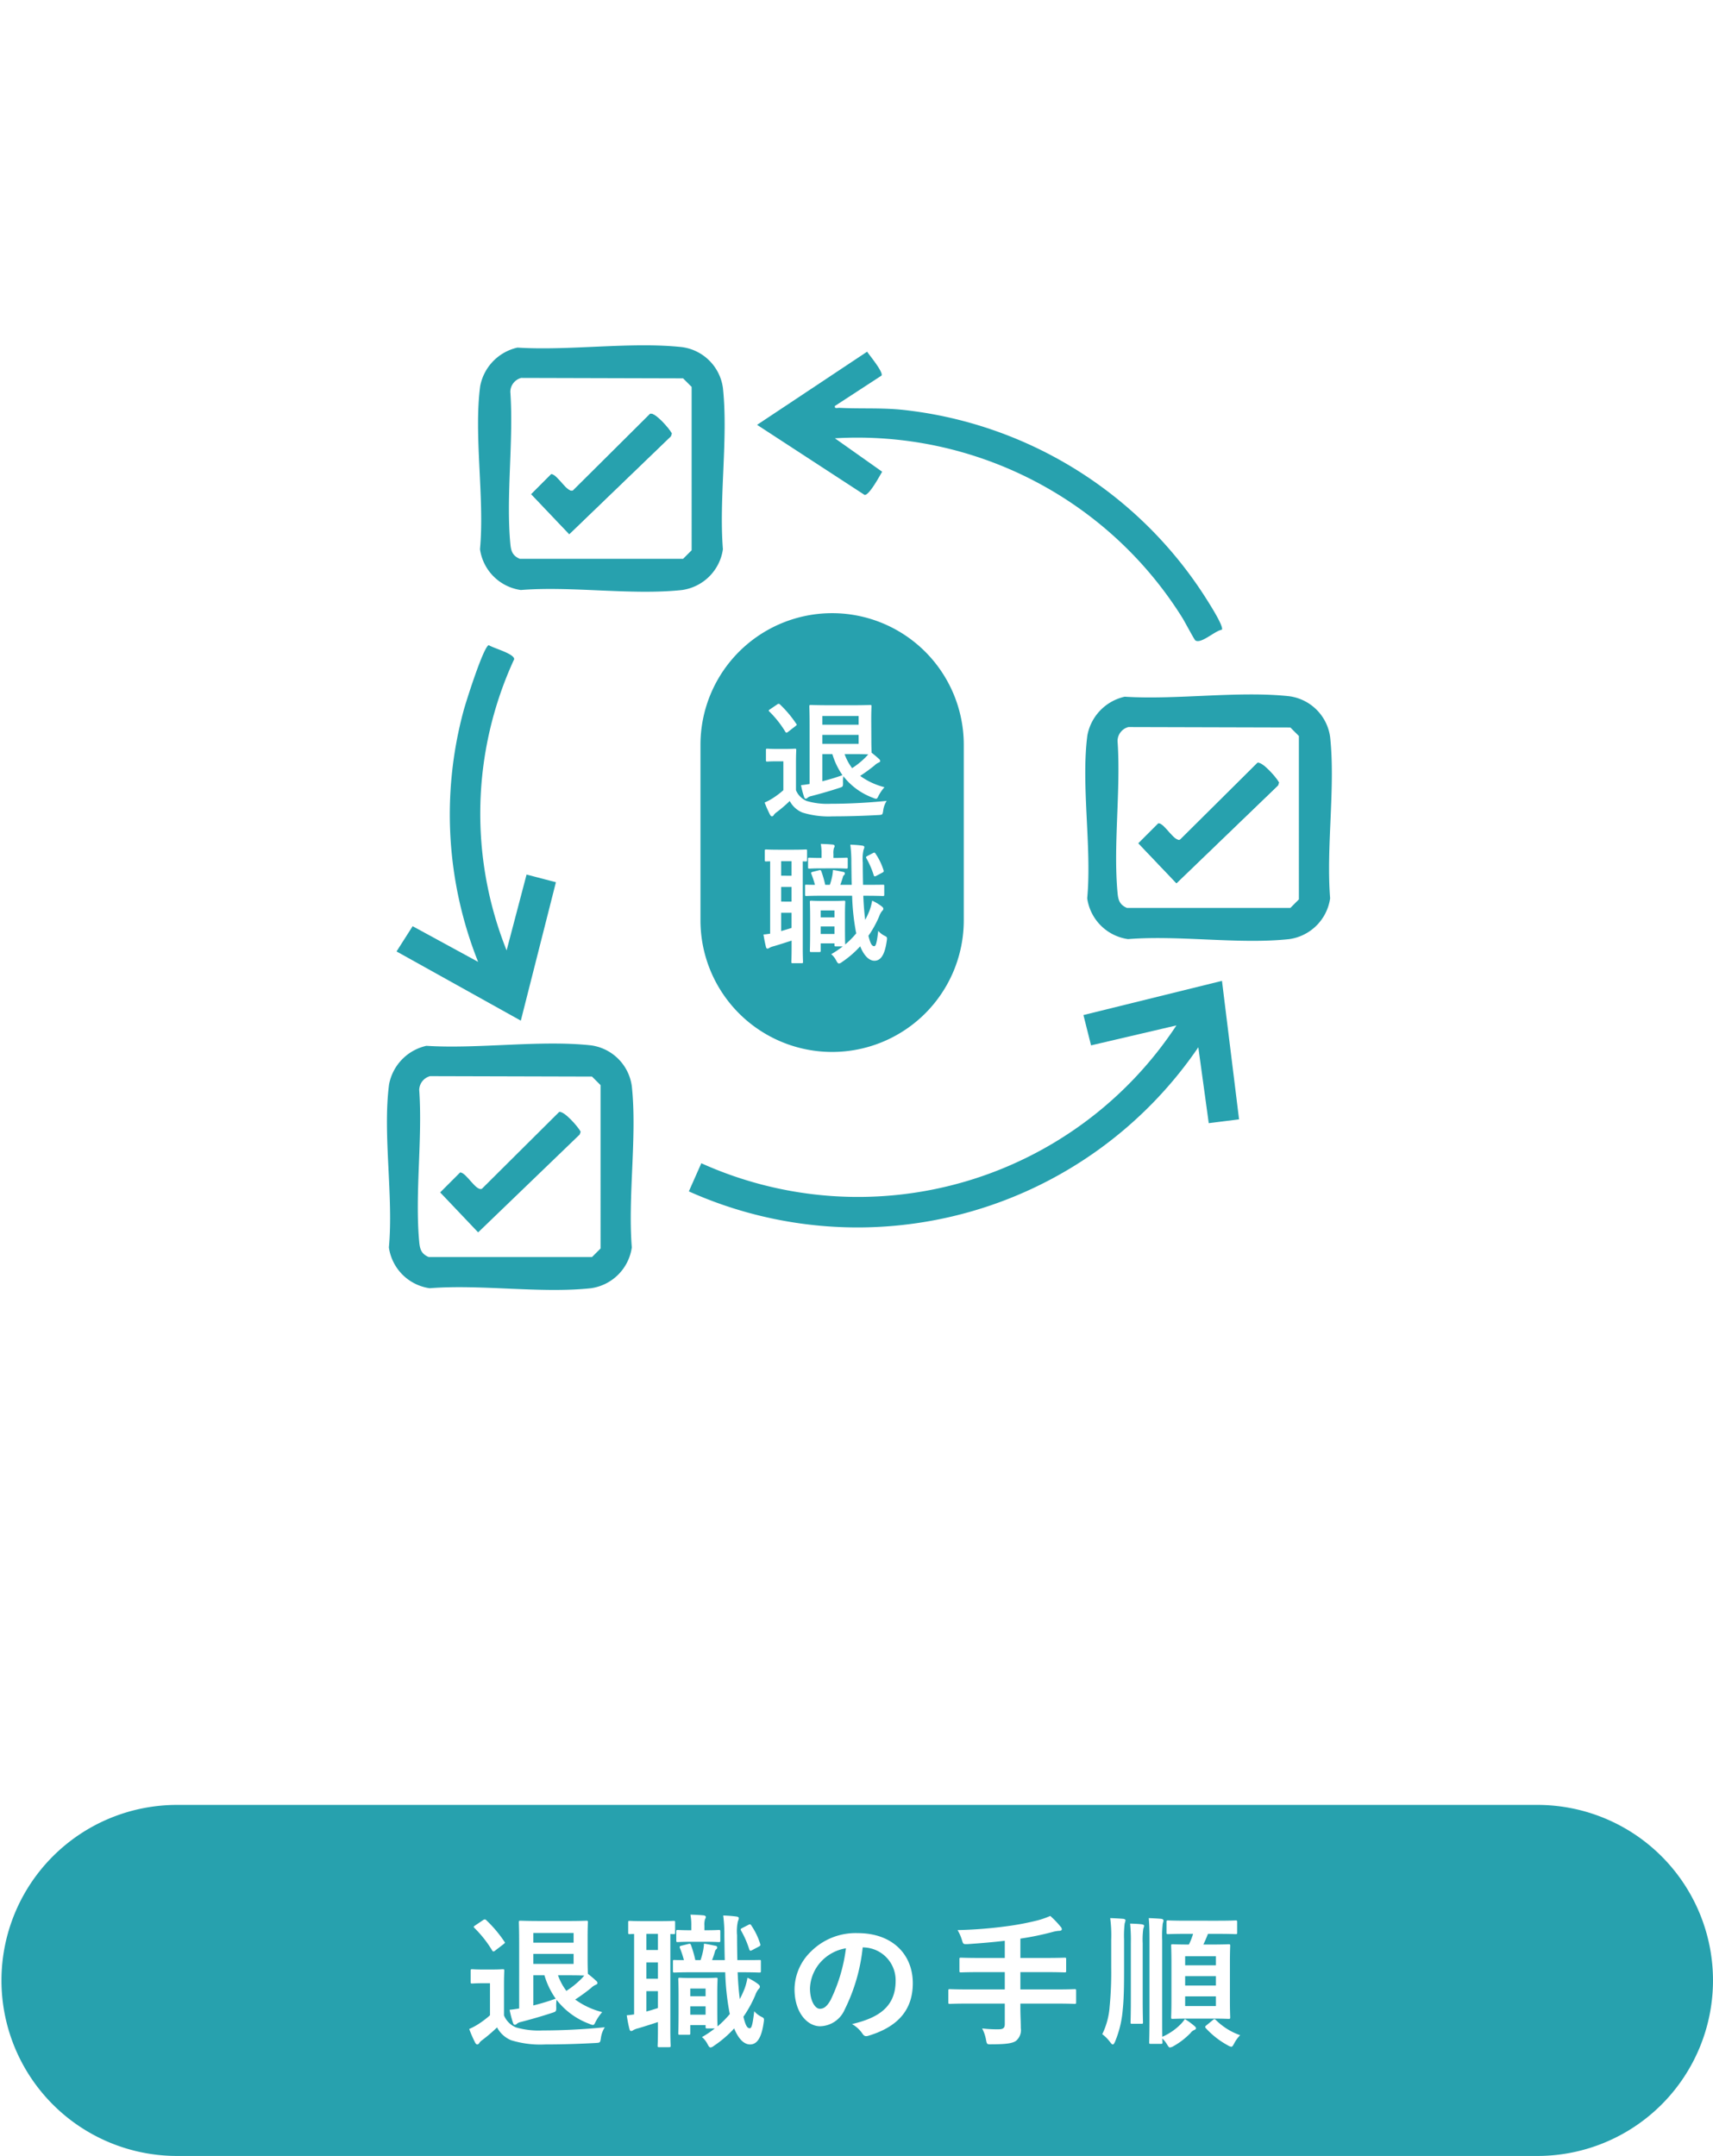 <svg xmlns="http://www.w3.org/2000/svg" xmlns:xlink="http://www.w3.org/1999/xlink" width="118.626" height="149.323" viewBox="0 0 118.626 149.323">
  <defs>
    <filter id="パス_155" x="0" y="0" width="118.289" height="118.289" filterUnits="userSpaceOnUse">
      <feOffset dy="3" input="SourceAlpha"/>
      <feGaussianBlur stdDeviation="3" result="blur"/>
      <feFlood flood-opacity="0.161"/>
      <feComposite operator="in" in2="blur"/>
      <feComposite in="SourceGraphic"/>
    </filter>
    <clipPath id="clip-path">
      <rect id="長方形_9" data-name="長方形 9" width="65.436" height="65.426" fill="#27a1ae"/>
    </clipPath>
  </defs>
  <g id="グループ_47" data-name="グループ 47" transform="translate(-53.898 -951.99)">
    <path id="パス_166" data-name="パス 166" d="M12.156,0h94.211a12.156,12.156,0,1,1,0,24.313H12.156A12.156,12.156,0,0,1,12.156,0Z" transform="translate(54 1077)" fill="#27a1ae"/>
    <g transform="matrix(1, 0, 0, 1, 53.9, 951.99)" filter="url(#パス_155)">
      <path id="パス_155-2" data-name="パス 155" d="M50.145,0A50.145,50.145,0,1,1,0,50.145,50.145,50.145,0,0,1,50.145,0Z" transform="translate(9 6)" fill="#fff"/>
    </g>
    <path id="パス_168" data-name="パス 168" d="M-18.41-6.84c0-.66.02-.97.02-1.03,0-.1-.01-.11-.1-.11-.06,0-.44.02-1.24.02H-21.7c-.85,0-1.29-.02-1.36-.02-.1,0-.11.01-.11.11,0,.06.02.53.02,1.45V-1.9c-.25.04-.44.07-.66.09a6.519,6.519,0,0,0,.24.92c.03.08.06.12.12.12a.206.206,0,0,0,.15-.08.679.679,0,0,1,.28-.12c.73-.19,1.43-.39,2.19-.64.24-.08.25-.1.25-.37a2.742,2.742,0,0,1,.02-.52A5.125,5.125,0,0,0-18.27-.83a.609.609,0,0,0,.23.07c.08,0,.11-.07.2-.25a3.343,3.343,0,0,1,.44-.64,5.43,5.43,0,0,1-1.87-.87,13.269,13.269,0,0,0,1.1-.8,1.018,1.018,0,0,1,.32-.22c.07-.03.12-.06.12-.12a.2.2,0,0,0-.08-.15,7.443,7.443,0,0,0-.58-.49c0-.08-.02-.39-.02-1.01ZM-22.17-4.2h.77a5.534,5.534,0,0,0,.78,1.62,15.473,15.473,0,0,1-1.55.47Zm2.79-.79h-2.79v-.69h2.79Zm0-2.14v.67h-2.79v-.67Zm-.35,2.93c.57,0,.91.01,1.09.02l-.18.2a6.235,6.235,0,0,1-1.06.86,3.977,3.977,0,0,1-.58-1.08Zm-4.47.64c0-.61.02-.89.02-.95,0-.1-.01-.11-.11-.11-.06,0-.22.02-.75.02h-.62c-.54,0-.68-.02-.73-.02-.11,0-.12.01-.12.11v.76c0,.11.01.12.12.12.05,0,.19-.02.73-.02h.49v2.22a6.518,6.518,0,0,1-.85.64,4.532,4.532,0,0,1-.59.31,8.737,8.737,0,0,0,.41.94c.04.08.1.13.14.13a.168.168,0,0,0,.15-.1.74.74,0,0,1,.2-.2,11.3,11.3,0,0,0,1.03-.88A1.934,1.934,0,0,0-23.7.3a6.825,6.825,0,0,0,2.34.29c1.04,0,2.23-.03,3.5-.1.32-.02.32-.02.37-.34a1.818,1.818,0,0,1,.27-.75c-1.49.15-3.01.22-4.3.22a5.646,5.646,0,0,1-1.85-.21,1.534,1.534,0,0,1-.83-.83Zm-2-4.09c-.11.07-.12.1-.05.17a7.85,7.85,0,0,1,1.23,1.56c.03.05.06.07.09.07a.234.234,0,0,0,.13-.07l.56-.43c.12-.1.13-.1.06-.19a8.652,8.652,0,0,0-1.25-1.48.135.135,0,0,0-.1-.05.214.214,0,0,0-.12.05ZM-7.89-4.41c.97,0,1.31.02,1.37.02.1,0,.11-.01.11-.12v-.65c0-.1-.01-.1-.11-.1-.06,0-.4.01-1.37.01h-.15c-.01-.52-.02-1.1-.02-1.72A3.154,3.154,0,0,1-8-7.95a.509.509,0,0,0,.06-.21c0-.06-.07-.1-.17-.11a8.834,8.834,0,0,0-.91-.07,10.047,10.047,0,0,1,.08,1.4c.01.6.01,1.16.03,1.69h-.88c.08-.21.15-.42.2-.6a.275.275,0,0,1,.1-.16.136.136,0,0,0,.05-.12c0-.06-.02-.09-.1-.11-.21-.04-.55-.12-.81-.15a3.67,3.67,0,0,1-.05.43,4.906,4.906,0,0,1-.19.71h-.36a7.893,7.893,0,0,0-.3-1.04c-.04-.09-.05-.11-.18-.08l-.48.12c-.13.03-.15.07-.1.18a7.17,7.17,0,0,1,.27.82c-.4,0-.61-.01-.66-.01-.09,0-.1,0-.1.1v.65c0,.11.01.12.1.12.07,0,.41-.02,1.18-.02h2.34a17.68,17.68,0,0,0,.25,2.54c.02.12.04.24.07.35a6.906,6.906,0,0,1-.85.86c-.01-.1-.02-.41-.02-1.4v-.91c0-.62.02-.89.02-.95,0-.1-.01-.11-.1-.11-.07,0-.25.02-.84.02h-.83c-.59,0-.77-.02-.84-.02-.1,0-.11.01-.11.11,0,.07.02.35.02,1.19v.88c0,1.34-.02,1.59-.02,1.66,0,.1.01.11.11.11h.61c.1,0,.11-.01.11-.11V-.75h1.06v.12c0,.1.01.11.11.11h.53a6.926,6.926,0,0,1-.89.6,1.537,1.537,0,0,1,.37.46c.09.18.15.26.23.26A.483.483,0,0,0-9.67.69,7.606,7.606,0,0,0-8.26-.52c.32.79.72,1.11,1.1,1.11.43,0,.78-.36.94-1.5.05-.29.03-.32-.12-.4a1.576,1.576,0,0,1-.53-.4c-.11.91-.18,1.18-.31,1.18-.17,0-.29-.17-.44-.8A8.3,8.3,0,0,0-6.8-2.82a1.376,1.376,0,0,1,.21-.4c.07-.07.11-.12.11-.19s-.04-.11-.12-.18a3.907,3.907,0,0,0-.74-.44,4.219,4.219,0,0,1-.2.76,7.89,7.89,0,0,1-.33.72q-.105-.78-.15-1.86ZM-11.3-1.47v-.58h1.06v.58Zm1.06-1.81v.53H-11.3v-.53Zm-4.95,1.79c-.16.02-.31.05-.51.06.05.33.12.69.19.96.03.11.07.13.12.13a.314.314,0,0,0,.16-.07,1.3,1.3,0,0,1,.33-.12c.4-.12.88-.27,1.36-.43v.58c0,.68-.02.99-.02,1.05,0,.1.01.11.11.11h.67c.11,0,.12-.01.12-.11,0-.06-.02-.37-.02-1.05V-7.06c.13.01.2.01.23.01.09,0,.1-.01.1-.11v-.7c0-.1-.01-.11-.1-.11-.06,0-.28.02-.98.02h-1.08c-.71,0-.92-.02-.98-.02-.1,0-.11.01-.11.11v.7c0,.1.01.11.11.11.03,0,.11-.01.3-.01Zm1.65-.44c-.28.09-.54.17-.8.24V-3.1h.8Zm-.8-2.03V-5.09h.8v1.13Zm0-1.99V-7.07h.8v1.12Zm4.08-.57c.67,0,.87.02.93.02.1,0,.11-.01.11-.11v-.62c0-.1-.01-.11-.11-.11-.06,0-.26.02-.93.02h-.06v-.31a1.308,1.308,0,0,1,.04-.45.422.422,0,0,0,.06-.15c0-.06-.06-.11-.16-.12-.33-.03-.54-.04-.91-.05a3.718,3.718,0,0,1,.06.76v.32h-.05c-.61,0-.82-.02-.88-.02-.1,0-.11.01-.11.11v.62c0,.1.01.11.11.11.06,0,.27-.02.88-.02Zm2.57-.96c-.13.07-.14.09-.09.19a6.567,6.567,0,0,1,.56,1.28c.04.11.06.14.2.07l.49-.26c.09-.05.1-.09.07-.18a4.774,4.774,0,0,0-.6-1.25c-.05-.09-.09-.13-.2-.07ZM.68-6.13A2.271,2.271,0,0,1,2.92-3.81C2.92-1.92,1.59-1.22-.1-.82a2.121,2.121,0,0,1,.7.63c.13.2.22.24.43.18C3.06-.62,4.11-1.79,4.11-3.65,4.11-5.64,2.7-7.12.3-7.12A4.376,4.376,0,0,0-2.95-5.84a3.684,3.684,0,0,0-1.13,2.6c0,1.63.89,2.57,1.77,2.57A1.9,1.9,0,0,0-.61-1.82,12.522,12.522,0,0,0,.64-6.13Zm-1.2.06A11.426,11.426,0,0,1-1.58-2.49c-.27.48-.49.61-.75.61-.31,0-.68-.51-.68-1.43a2.88,2.88,0,0,1,.78-1.85A3.012,3.012,0,0,1-.52-6.07Zm11,3.83V-.83c0,.25-.08.37-.42.37A8.337,8.337,0,0,1,8.91-.52a2.612,2.612,0,0,1,.27.79c.06.32.08.32.38.31,1.02,0,1.48-.07,1.71-.25a.971.971,0,0,0,.32-.88c0-.43-.03-.89-.03-1.36v-.33h2.49c.89,0,1.2.02,1.26.02.1,0,.11-.01.11-.11v-.8c0-.1-.01-.11-.11-.11-.06,0-.37.02-1.26.02H11.56v-1.2h1.7c.97,0,1.3.02,1.36.02.1,0,.11-.01.11-.12v-.8c0-.09-.01-.1-.11-.1-.06,0-.39.02-1.36.02h-1.7V-6.74a19.472,19.472,0,0,0,2.23-.46,2.171,2.171,0,0,1,.47-.08c.11,0,.17-.05.17-.1a.262.262,0,0,0-.09-.19,6.038,6.038,0,0,0-.71-.74,6.091,6.091,0,0,1-.89.31,18.823,18.823,0,0,1-2.18.41,30.041,30.041,0,0,1-3.35.26,3.082,3.082,0,0,1,.3.68c.09.3.09.3.41.29.88-.06,1.72-.13,2.56-.23V-5.4H8.82c-.98,0-1.31-.02-1.37-.02-.1,0-.11.01-.11.1v.8c0,.11.01.12.11.12.06,0,.39-.02,1.37-.02h1.66v1.2H7.94c-.89,0-1.2-.02-1.26-.02-.1,0-.11.01-.11.11v.8c0,.1.01.11.11.11.06,0,.37-.02,1.26-.02ZM23.52-7.07a4.736,4.736,0,0,1-.29.74c-.78,0-1.05-.02-1.12-.02-.1,0-.11.01-.11.11,0,.07.02.4.02,1.16v2.62c0,.76-.02,1.1-.02,1.17,0,.1.01.11.11.11.07,0,.35-.02,1.15-.02h1.56c.81,0,1.09.02,1.15.02.11,0,.12-.01.12-.11,0-.06-.02-.41-.02-1.17V-5.08c0-.76.02-1.1.02-1.16,0-.1-.01-.11-.12-.11-.06,0-.34.02-1.15.02h-.59c.11-.22.21-.46.32-.74h.65c.91,0,1.21.02,1.26.02.1,0,.11-.01.11-.11v-.73c0-.1-.01-.11-.11-.11-.05,0-.35.02-1.26.02H23.06c-.9,0-1.2-.02-1.26-.02-.11,0-.12.01-.12.11v.73c0,.1.01.11.12.11.06,0,.36-.02,1.26-.02Zm1.58,5H22.97v-.67H25.1ZM22.97-3.49v-.65H25.1v.65ZM25.1-5.52v.63H22.97v-.63Zm-4.6,4.2c0,1.14-.02,1.69-.02,1.76,0,.1.01.11.1.11h.7c.11,0,.12-.01.12-.11,0-.02-.01-.12-.01-.26a1.7,1.7,0,0,1,.32.4c.1.16.14.22.21.22a.655.655,0,0,0,.24-.09,5.087,5.087,0,0,0,1.19-.92.586.586,0,0,1,.25-.2c.07-.03.12-.06.12-.12s-.03-.09-.11-.16a5.118,5.118,0,0,0-.66-.48,2.332,2.332,0,0,1-.31.38,4.112,4.112,0,0,1-1.25.85c-.01-.29-.01-.74-.01-1.38v-5.3a7.444,7.444,0,0,1,.04-1.17A.907.907,0,0,0,21.47-8c0-.05-.05-.09-.15-.11-.23-.02-.58-.04-.87-.05.04.44.05.89.05,1.5ZM18.74-6.67a7.55,7.55,0,0,1,.04-1.11,1.312,1.312,0,0,0,.06-.23c0-.05-.05-.08-.15-.1-.25-.02-.58-.04-.91-.05a9.085,9.085,0,0,1,.07,1.49v1.96a24.808,24.808,0,0,1-.11,2.69,5.156,5.156,0,0,1-.51,1.9,2.662,2.662,0,0,1,.53.53c.09.12.14.18.2.18s.09-.06.15-.18a7.261,7.261,0,0,0,.54-2.25c.09-.85.09-1.89.09-2.9Zm.47,4.16c0,1-.02,1.5-.02,1.56,0,.1.01.11.11.11h.64c.1,0,.11-.01.11-.11,0-.06-.02-.56-.02-1.56v-3.9a5.588,5.588,0,0,1,.04-1.01.965.965,0,0,0,.06-.21c0-.05-.06-.08-.16-.1-.24-.03-.52-.04-.81-.05a11.5,11.5,0,0,1,.05,1.38ZM24.45-.74c-.1.08-.12.12-.05.2A5.815,5.815,0,0,0,25.92.65a.747.747,0,0,0,.24.1c.08,0,.12-.07.21-.24a2.32,2.32,0,0,1,.41-.56,4.493,4.493,0,0,1-1.69-1.06c-.04-.04-.06-.05-.09-.05s-.05.01-.1.05Z" transform="translate(113 1093)" fill="#fff"/>
    <g id="グループ_10" data-name="グループ 10" transform="translate(80.696 975.908)">
      <g id="グループ_9" data-name="グループ 9" transform="translate(0 0)" clip-path="url(#clip-path)">
        <path id="パス_6" data-name="パス 6" d="M156.214,251.217l1.184,9.593-2.1.263-.722-5.256a28.559,28.559,0,0,1-35.281,9.981l.864-1.949a26.4,26.4,0,0,0,32.9-9.545l-5.911,1.381-.528-2.1Z" transform="translate(-98.39 -207.2)" fill="#27a1ae"/>
        <path id="パス_7" data-name="パス 7" d="M38.73.157c3.613.23,7.863-.417,11.4-.033A3.3,3.3,0,0,1,52.957,2.95c.376,3.484-.283,7.617,0,11.172a3.329,3.329,0,0,1-2.825,2.825c-3.484.377-7.617-.283-11.172,0a3.326,3.326,0,0,1-2.825-2.825c.326-3.529-.439-7.858.012-11.291A3.379,3.379,0,0,1,38.73.157m.259,2.1a1.011,1.011,0,0,0-.754.955c.239,3.388-.308,7.183,0,10.522.046.509.149.839.656,1.052H50.2l.591-.591V2.878L50.2,2.287Z" transform="translate(-29.693 0)" fill="#27a1ae"/>
        <path id="パス_8" data-name="パス 8" d="M278.73,138.158c3.613.23,7.863-.417,11.4-.033a3.3,3.3,0,0,1,2.825,2.825c.376,3.484-.283,7.617,0,11.172a3.329,3.329,0,0,1-2.825,2.825c-3.484.376-7.617-.283-11.172,0a3.326,3.326,0,0,1-2.825-2.825c.326-3.529-.439-7.858.012-11.291a3.378,3.378,0,0,1,2.583-2.673m.259,2.1a1.011,1.011,0,0,0-.754.955c.239,3.389-.308,7.184,0,10.522.046.509.149.839.656,1.052H290.2l.591-.591V140.879l-.591-.591Z" transform="translate(-227.641 -113.821)" fill="#27a1ae"/>
        <path id="パス_9" data-name="パス 9" d="M2.73,276.158c3.613.23,7.863-.417,11.4-.033a3.3,3.3,0,0,1,2.825,2.825c.376,3.484-.283,7.617,0,11.172a3.329,3.329,0,0,1-2.825,2.825c-3.484.376-7.617-.283-11.172,0a3.326,3.326,0,0,1-2.825-2.825c.326-3.529-.439-7.858.012-11.291a3.378,3.378,0,0,1,2.583-2.673m.259,2.1a1.011,1.011,0,0,0-.754.954c.239,3.389-.308,7.183,0,10.522.046.509.149.839.656,1.052H14.2l.591-.591V278.879l-.591-.591Z" transform="translate(0 -227.641)" fill="#27a1ae"/>
        <path id="パス_10" data-name="パス 10" d="M151.665,6.294c-.035.216.177.122.325.13,1.459.074,2.853-.015,4.337.133A28.5,28.5,0,0,1,177.292,19.5c.208.33,1.335,2.066,1.171,2.292-.46.054-1.431,1-1.832.741-.082-.053-.753-1.334-.916-1.588a26.541,26.541,0,0,0-24.05-12.414l3.274,2.315c-.186.315-.9,1.641-1.216,1.608L146.277,7.6l7.62-5.066c.187.28,1.13,1.406,1,1.653Z" transform="translate(-120.647 -2.093)" fill="#27a1ae"/>
        <path id="パス_11" data-name="パス 11" d="M11.406,139.671l1.383-5.259,2.033.531-2.431,9.588-8.606-4.793L4.9,137.989l4.534,2.471a27.576,27.576,0,0,1-1.013-17.375c.159-.6,1.388-4.479,1.75-4.561.352.223,1.757.585,1.761.97a25.527,25.527,0,0,0-.524,20.176" transform="translate(-3.122 -97.758)" fill="#27a1ae"/>
        <path id="パス_12" data-name="パス 12" d="M65.239,27.023l-5.35,5.316c-.4.208-1.087-1.129-1.51-1.129L57,32.594l2.634,2.768,7.034-6.778.066-.194c-.175-.342-1.15-1.455-1.49-1.366" transform="translate(-47.009 -22.284)" fill="#27a1ae"/>
        <path id="パス_13" data-name="パス 13" d="M305.239,165.023l-5.35,5.316c-.4.208-1.087-1.129-1.51-1.129l-1.384,1.384,2.634,2.767,7.034-6.778.066-.195c-.175-.342-1.15-1.455-1.489-1.366" transform="translate(-244.957 -136.105)" fill="#27a1ae"/>
        <path id="パス_14" data-name="パス 14" d="M65.239,27.023c.34-.089,1.315,1.024,1.49,1.366l-.066.194-7.034,6.778L57,32.594l1.384-1.384c.423,0,1.106,1.337,1.51,1.129Z" transform="translate(-47.009 -22.284)" fill="#27a1ae"/>
        <path id="パス_15" data-name="パス 15" d="M305.239,165.023c.339-.089,1.315,1.024,1.489,1.366l-.066.195-7.034,6.778-2.634-2.767,1.384-1.384c.423,0,1.106,1.337,1.51,1.129Z" transform="translate(-244.957 -136.105)" fill="#27a1ae"/>
        <path id="パス_16" data-name="パス 16" d="M29.239,303.023c.34-.089,1.315,1.024,1.49,1.366l-.066.195-7.034,6.778L21,308.594l1.384-1.384c.423,0,1.106,1.337,1.51,1.129Z" transform="translate(-17.316 -249.925)" fill="#27a1ae"/>
      </g>
    </g>
    <path id="パス_162" data-name="パス 162" d="M9.117,0H21.273a9.117,9.117,0,0,1,0,18.234H9.117A9.117,9.117,0,0,1,9.117,0Z" transform="translate(120.64 994.459) rotate(90)" fill="#27a1ae"/>
    <path id="パス_163" data-name="パス 163" d="M3.231-6.156c0-.594.018-.873.018-.927,0-.09-.009-.1-.09-.1-.054,0-.4.018-1.116.018H.27c-.765,0-1.161-.018-1.224-.018-.09,0-.1.009-.1.1,0,.054.018.477.018,1.3V-1.71c-.225.036-.4.063-.594.081A5.867,5.867,0,0,0-1.413-.8c.027.072.054.108.108.108A.185.185,0,0,0-1.17-.765.611.611,0,0,1-.918-.873c.657-.171,1.287-.351,1.971-.576.216-.072.225-.09.225-.333A2.468,2.468,0,0,1,1.3-2.25a4.612,4.612,0,0,0,2.061,1.5.548.548,0,0,0,.207.063c.072,0,.1-.063.18-.225a3.008,3.008,0,0,1,.4-.576,4.887,4.887,0,0,1-1.683-.783,11.942,11.942,0,0,0,.99-.72.916.916,0,0,1,.288-.2c.063-.027.108-.054.108-.108a.184.184,0,0,0-.072-.135,6.7,6.7,0,0,0-.522-.441c0-.072-.018-.351-.018-.909ZM-.153-3.78H.54a4.981,4.981,0,0,0,.7,1.458A13.925,13.925,0,0,1-.153-1.9Zm2.511-.711H-.153v-.621H2.358Zm0-1.926v.6H-.153v-.6ZM2.043-3.78c.513,0,.819.009.981.018l-.162.18a5.611,5.611,0,0,1-.954.774,3.58,3.58,0,0,1-.522-.972ZM-1.98-3.2c0-.549.018-.8.018-.855,0-.09-.009-.1-.1-.1-.054,0-.2.018-.675.018h-.558c-.486,0-.612-.018-.657-.018-.1,0-.108.009-.108.1v.684c0,.1.009.108.108.108.045,0,.171-.018.657-.018h.441v2a5.866,5.866,0,0,1-.765.576,4.079,4.079,0,0,1-.531.279A7.863,7.863,0,0,0-3.78.414c.036.072.09.117.126.117a.151.151,0,0,0,.135-.09.666.666,0,0,1,.18-.18,10.168,10.168,0,0,0,.927-.792,1.741,1.741,0,0,0,.882.8A6.143,6.143,0,0,0,.576.531c.936,0,2.007-.027,3.15-.09.288-.018.288-.018.333-.306A1.637,1.637,0,0,1,4.3-.54c-1.341.135-2.709.2-3.87.2A5.081,5.081,0,0,1-1.233-.531a1.381,1.381,0,0,1-.747-.747Zm-1.8-3.681c-.1.063-.108.09-.045.153a7.065,7.065,0,0,1,1.107,1.4c.027.045.054.063.081.063a.211.211,0,0,0,.117-.063l.5-.387c.108-.09.117-.09.054-.171A7.786,7.786,0,0,0-3.087-7.218a.122.122,0,0,0-.09-.045.192.192,0,0,0-.108.045ZM2.8,6.031c.873,0,1.179.018,1.233.018.09,0,.1-.009.1-.108V5.356c0-.09-.009-.09-.1-.09-.054,0-.36.009-1.233.009H2.664c-.009-.468-.018-.99-.018-1.548A2.838,2.838,0,0,1,2.7,2.845a.458.458,0,0,0,.054-.189c0-.054-.063-.09-.153-.1a7.951,7.951,0,0,0-.819-.063,9.043,9.043,0,0,1,.072,1.26c.009.54.009,1.044.027,1.521H1.089c.072-.189.135-.378.18-.54a.247.247,0,0,1,.09-.144A.123.123,0,0,0,1.4,4.483c0-.054-.018-.081-.09-.1-.189-.036-.495-.108-.729-.135a3.3,3.3,0,0,1-.045.387,4.416,4.416,0,0,1-.171.639H.045a7.1,7.1,0,0,0-.27-.936c-.036-.081-.045-.1-.162-.072l-.432.108c-.117.027-.135.063-.09.162a6.453,6.453,0,0,1,.243.738c-.36,0-.549-.009-.594-.009-.081,0-.09,0-.09.09v.585c0,.1.009.108.09.108.063,0,.369-.018,1.062-.018H1.908a15.912,15.912,0,0,0,.225,2.286c.018.108.036.216.063.315a6.215,6.215,0,0,1-.765.774c-.009-.09-.018-.369-.018-1.26V7.327c0-.558.018-.8.018-.855,0-.09-.009-.1-.09-.1-.063,0-.225.018-.756.018H-.162c-.531,0-.693-.018-.756-.018-.09,0-.1.009-.1.1,0,.063.018.315.018,1.071v.792c0,1.206-.018,1.431-.018,1.494,0,.09.009.1.1.1h.549c.09,0,.1-.009.1-.1v-.5H.684v.108c0,.09.009.1.1.1H1.26a6.234,6.234,0,0,1-.8.54,1.384,1.384,0,0,1,.333.414c.081.162.135.234.207.234a.434.434,0,0,0,.2-.1A6.845,6.845,0,0,0,2.466,9.532c.288.711.648,1,.99,1,.387,0,.7-.324.846-1.35.045-.261.027-.288-.108-.36a1.418,1.418,0,0,1-.477-.36c-.1.819-.162,1.062-.279,1.062-.153,0-.261-.153-.4-.72A7.466,7.466,0,0,0,3.78,7.462a1.238,1.238,0,0,1,.189-.36c.063-.063.1-.108.1-.171s-.036-.1-.108-.162a3.517,3.517,0,0,0-.666-.4,3.8,3.8,0,0,1-.18.684,7.1,7.1,0,0,1-.3.648Q2.722,7,2.682,6.031ZM-.27,8.677V8.155H.684v.522ZM.684,7.048v.477H-.27V7.048ZM-3.771,8.659c-.144.018-.279.045-.459.054.045.3.108.621.171.864.027.1.063.117.108.117a.283.283,0,0,0,.144-.063,1.168,1.168,0,0,1,.3-.108c.36-.108.792-.243,1.224-.387v.522c0,.612-.018.891-.018.945,0,.09.009.1.1.1h.6c.1,0,.108-.009.108-.1,0-.054-.018-.333-.018-.945V3.646c.117.009.18.009.207.009.081,0,.09-.009.09-.1v-.63c0-.09-.009-.1-.09-.1-.054,0-.252.018-.882.018h-.972c-.639,0-.828-.018-.882-.018-.09,0-.1.009-.1.1v.63c0,.09.009.1.1.1.027,0,.1-.009.27-.009Zm1.485-.4c-.252.081-.486.153-.72.216V7.21h.72Zm-.72-1.827V5.419h.72V6.436Zm0-1.791V3.637h.72V4.645ZM.666,4.132c.6,0,.783.018.837.018.09,0,.1-.009.1-.1V3.493c0-.09-.009-.1-.1-.1-.054,0-.234.018-.837.018H.612V3.133a1.177,1.177,0,0,1,.036-.405A.38.38,0,0,0,.7,2.593c0-.054-.054-.1-.144-.108-.3-.027-.486-.036-.819-.045a3.346,3.346,0,0,1,.054.684v.288H-.252c-.549,0-.738-.018-.792-.018-.09,0-.1.009-.1.1v.558c0,.09.009.1.1.1.054,0,.243-.018.792-.018Zm2.313-.864c-.117.063-.126.081-.081.171a5.91,5.91,0,0,1,.5,1.152c.036.1.054.126.18.063l.441-.234c.081-.045.09-.081.063-.162a4.3,4.3,0,0,0-.54-1.125c-.045-.081-.081-.117-.18-.063Z" transform="translate(111 1008)" fill="#fff"/>
  </g>
</svg>
